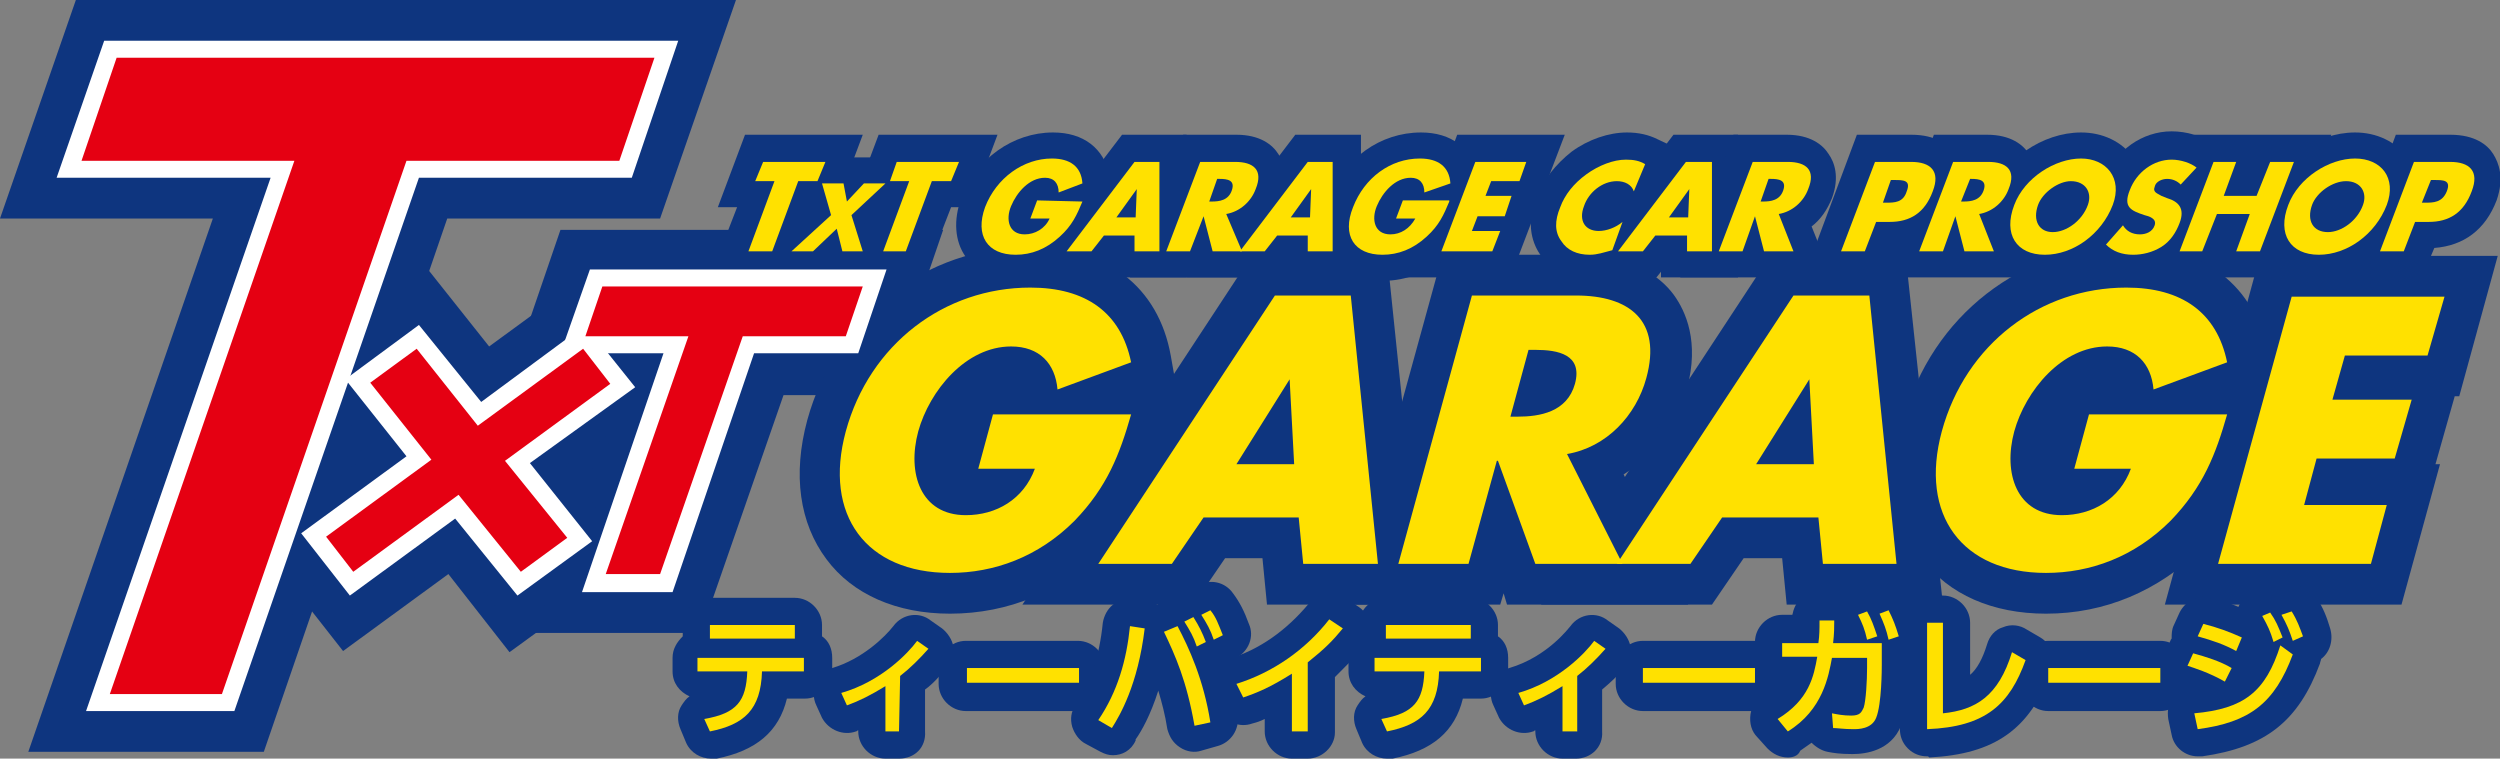 <?xml version="1.0" encoding="utf-8"?>
<!-- Generator: Adobe Illustrator 26.0.3, SVG Export Plug-In . SVG Version: 6.00 Build 0)  -->
<svg version="1.1" id="レイヤー_1" xmlns="http://www.w3.org/2000/svg" xmlns:xlink="http://www.w3.org/1999/xlink" x="0px"
	 y="0px" width="220.8px" height="67px" viewBox="0 0 220.8 67" style="enable-background:new 0 0 220.8 67;" xml:space="preserve">
<rect x="0" y="0" width="220.8" height="67" fill="#808080" stroke="none"/>
<style type="text/css">
	.st0{fill:#0E357F;}
	.st1{fill:#FFFFFF;}
	.st2{fill:#E50012;}
	.st3{fill:#FFE100;}
</style>
<g>
	<polygon class="st0" points="69.8,24.5 62.7,24.5 65.1,18.3 63.4,18.3 65.8,11.9 76.2,11.9 73.8,18.3 72.1,18.3 	"/>
	<polygon class="st0" points="79.4,24.5 63.8,24.5 70.8,18.3 69.4,13.9 84.1,13.9 77.9,19.7 	"/>
	<polygon class="st0" points="81.6,24.5 74.6,24.5 76.9,18.3 75.2,18.3 77.6,11.9 88.1,11.9 85.7,18.3 84,18.3 	"/>
	<path class="st0" d="M89.8,24.8c-2,0-3.5-0.7-4.5-2.1s-1.1-3.3-0.4-5.2c1.3-3.5,4.6-5.8,8.1-5.8c2.7,0,4.5,1.4,5,3.8h1l-0.8,2.1
		v0.3L98,18l-0.3,0.8c-0.5,1.3-1.1,2.7-2.6,4C93.7,24,91.8,24.8,89.8,24.8"/>
	<polygon class="st0" points="104.8,24.5 98,24.5 98,24 97.5,24.5 89.5,24.5 99.1,11.9 104.8,11.9 	"/>
	<path class="st0" d="M113.1,24.5H99.8l4.7-12.6h4.7c2.1,0,3.2,0.9,3.7,1.7c0.5,0.7,1,2,0.3,3.9c-0.4,1-1,1.9-1.8,2.5L113.1,24.5z"
		/>
	<polygon class="st0" points="120.2,24.5 113.3,24.5 113.3,24 112.9,24.5 104.8,24.5 114.4,11.9 120.2,11.9 	"/>
	<path class="st0" d="M122.2,24.8c-2,0-3.5-0.7-4.5-2.1s-1.1-3.3-0.3-5.2c1.3-3.5,4.5-5.8,8.1-5.8c2.7,0,4.5,1.4,5,3.8h1l-0.8,2.1
		v0.3l-0.1,0.1l-0.3,0.8c-0.5,1.3-1.1,2.7-2.6,4C126.1,24,124.2,24.8,122.2,24.8"/>
	<polygon class="st0" points="133.4,24.5 124,24.5 128.7,11.9 138.2,11.9 	"/>
	<path class="st0" d="M140.5,24.7c-1.8,0-3.4-0.8-4.4-2.1c-0.7-1-1.4-2.7-0.4-5.2c0.6-1.5,1.7-2.9,3.1-4c1.5-1.1,3.3-1.7,4.9-1.7
		c1,0,1.9,0.2,2.7,0.6l1.9,0.9l-2.7,7.1l0,0l-1.3,3.6l-1.2,0.3C142.2,24.5,141.4,24.7,140.5,24.7"/>
	<polygon class="st0" points="153.5,24.5 146.7,24.5 146.7,24 146.3,24.5 138.2,24.5 147.8,11.9 153.5,11.9 	"/>
	<path class="st0" d="M161.8,24.5h-13.4l4.7-12.6h4.7c2.1,0,3.2,0.9,3.7,1.7c0.5,0.7,1,2,0.3,3.9c-0.4,1-1,1.9-1.8,2.5L161.8,24.5z"
		/>
	<path class="st0" d="M166.3,24.5h-7l4.7-12.6h4.8c2.2,0,3.3,0.9,3.8,1.7s1,2.1,0.3,4.1c-1,2.6-2.9,4-5.6,4.2L166.3,24.5z"/>
	<path class="st0" d="M179.5,24.5h-13.4l4.7-12.6h4.7c2.1,0,3.2,0.9,3.7,1.7c0.5,0.7,1,2,0.3,3.9c-0.4,1-1,1.9-1.8,2.5L179.5,24.5z"
		/>
	<path class="st0" d="M180.6,24.8c-2,0-3.6-0.8-4.5-2.1c-1-1.4-1.1-3.4-0.4-5.4c1.2-3.2,4.7-5.6,8.1-5.6c1.9,0,3.6,0.8,4.6,2.2
		s1.1,3.2,0.4,5C187.5,22.4,184.1,24.8,180.6,24.8"/>
	<path class="st0" d="M188.4,24.7c-1.6,0-3-0.6-4.1-1.6l-1.6-1.6l2.9-3.2c-0.3-1.1,0.1-2.1,0.3-2.5c0.9-2.5,3.3-4.2,5.9-4.2
		c1.3,0,2.7,0.4,3.6,1.1l2.1,1.5l-2.7,3c0.3,0.7,0.4,1.7,0,3c-0.5,1.4-1.4,2.5-2.5,3.3C191,24.3,189.7,24.7,188.4,24.7"/>
	<polygon class="st0" points="201.2,24.5 189.1,24.5 193.8,11.9 205.9,11.9 	"/>
	<path class="st0" d="M204.8,24.8c-2,0-3.6-0.8-4.5-2.1c-1-1.4-1.1-3.4-0.4-5.4c1.2-3.2,4.7-5.6,8.1-5.6c1.9,0,3.6,0.8,4.6,2.2
		s1.1,3.2,0.4,5C211.7,22.4,208.3,24.8,204.8,24.8 M206.5,17.3L206.5,17.3L206.5,17.3"/>
	<path class="st0" d="M213.9,24.5h-7l4.7-12.6h4.8c2.2,0,3.3,0.9,3.8,1.7s1,2.1,0.3,4.1c-1,2.6-2.9,4-5.5,4.2L213.9,24.5z"/>
	<path class="st0" d="M23.3,66.4H2.5l16.3-47.1H0L6.7,0H65l-6.7,19.3H39.5L23.3,66.4z M12.6,59.2h5.5l16.3-47.1h18.8l1.7-4.9H11.8
		l-1.7,4.9h18.8L12.6,59.2z"/>
	<path class="st0" d="M61.9,55.9H46.3l7.3-21h-9.1l5-14.6h33.8l-5,14.6h-9.1L61.9,55.9z M56.4,48.7h0.4l7.3-21h9.1l0.1-0.2H54.7
		l-0.1,0.2h9.1L56.4,48.7z"/>
	<path class="st0" d="M45,57.6l-5.4-6.9l-9.3,6.8l-8.7-11.1l9.2-6.8l-5.4-6.8l12.4-9l5.4,6.8l9.3-6.8l8.8,11.1L52,41.6l5.5,6.9
		L45,57.6z M40.9,40.8l5.5,6.9l0.8-0.6l-5.5-6.8l0,0l-5.3-6.6l-0.8,0.6L40.9,40.8L40.9,40.8z"/>
	<path class="st0" d="M22.2,64.9H4.7L21,17.8H2.1L7.7,1.5h55.1l-5.6,16.2H38.4L22.2,64.9z M14.8,57.7H17l16.3-47.1h18.8l0.6-1.9
		H12.9l-0.6,1.9H31L14.8,57.7z"/>
	<polygon class="st0" points="60.9,54.3 48.5,54.3 55.7,33.3 46.6,33.3 50.6,21.7 81.2,21.7 77.2,33.3 68.1,33.3 	"/>
	<polygon class="st0" points="45.3,55.5 39.8,48.6 30.5,55.4 23.7,46.7 32.9,39.9 27.5,33.1 37.4,25.9 42.9,32.7 52.1,25.9 59,34.6 
		49.8,41.3 55.3,48.2 	"/>
	<path class="st0" d="M83.9,54.2c-4.7,0-8.6-1.7-10.9-4.8c-2.4-3.2-3-7.5-1.7-12.3C73.8,28,81.7,21.8,91,21.8
		c6.7,0,11.3,3.5,12.4,9.6l0.3,1.7h1l-1.3,4.6c-1.1,3.7-2.3,7.3-5.9,10.9C93.8,52.2,89.1,54.2,83.9,54.2"/>
	<path class="st0" d="M125.7,53.4h-13.8l-0.4-4.1h-3.3l-2.8,4.1H90.3l20.3-30.9h11.9L125.7,53.4z M114.4,29.9h1.6v-0.1h-1.5
		L114.4,29.9z"/>
	<path class="st0" d="M149.1,53.4h-16l-0.3-1l-0.3,1h-13.6l8.5-30.9h11.9c4.8,0,7.3,1.9,8.5,3.5c1.1,1.5,2.3,4.2,1.2,8.3
		c-0.9,3.2-2.9,5.9-5.6,7.6L149.1,53.4z"/>
	<path class="st0" d="M171.6,53.4h-13.8l-0.4-4.1H154l-2.8,4.1h-15.1l20.3-30.9h11.9L171.6,53.4z M160.3,29.9h1.6v-0.1h-1.5
		L160.3,29.9z"/>
	<path class="st0" d="M180.7,54.2c-4.7,0-8.6-1.7-10.9-4.8c-2.4-3.2-3-7.5-1.7-12.3c2.5-9.2,10.5-15.4,19.8-15.4
		c6.7,0,11.3,3.5,12.4,9.6l0.3,1.7h1l-1.3,4.6c-1.1,3.7-2.3,7.3-5.9,10.9C190.6,52.2,185.9,54.2,180.7,54.2"/>
	<polygon class="st0" points="212.1,53.4 191.2,53.4 199.6,22.6 220.6,22.6 217.2,35 216.8,35 215.1,41 215.5,41 	"/>
	<polygon class="st1" points="9.2,3.6 5,15.7 23.9,15.7 7.6,62.8 20.7,62.8 37,15.7 55.8,15.7 59.9,3.6 	"/>
	<polygon class="st1" points="52.1,23.8 49.5,31.2 58.6,31.2 51.4,52.3 59.4,52.3 66.6,31.2 75.8,31.2 78.3,23.8 	"/>
	<polygon class="st1" points="56.1,34.2 51.7,28.7 42.5,35.5 37,28.7 30.5,33.5 35.9,40.3 26.6,47.1 30.9,52.6 40.2,45.8 45.7,52.6 
		52.3,47.8 46.8,40.9 	"/>
	<polygon class="st2" points="19.6,61.3 9.7,61.3 26,14.2 7.2,14.2 10.3,5.1 57.8,5.1 54.7,14.2 35.9,14.2 	"/>
	<polygon class="st2" points="58.3,50.7 53.5,50.7 60.8,29.7 51.7,29.7 53.2,25.3 76.2,25.3 74.7,29.7 65.6,29.7 	"/>
	<polygon class="st2" points="51.5,30.8 53.9,33.9 44.6,40.7 50.1,47.5 46,50.5 40.5,43.7 31.2,50.5 28.8,47.4 38.1,40.6 32.7,33.8 
		36.8,30.8 42.2,37.6 	"/>
	<path class="st3" d="M99.9,36.6c-1,3.5-2.1,6.4-5,9.4c-3.2,3.2-7.1,4.6-11,4.6c-7.4,0-11.2-5.1-9.2-12.5
		c2.1-7.7,8.7-12.7,16.3-12.7c4.9,0,8,2.2,8.9,6.6l-6.5,2.4c-0.2-2.3-1.6-3.8-4.1-3.8c-4,0-7.2,3.9-8.2,7.5c-1,3.7,0.2,7.4,4.2,7.4
		c2.7,0,5.1-1.4,6.1-4.1h-5l1.3-4.8C87.7,36.6,99.9,36.6,99.9,36.6z"/>
	<path class="st3" d="M106.3,45.7l-2.8,4.1H97l15.6-23.7h6.7l2.4,23.7h-6.6l-0.4-4.1H106.3z M113.9,33.5L113.9,33.5l-4.7,7.5h5.1
		L113.9,33.5z"/>
	<path class="st3" d="M143.3,49.8h-7.7l-3.3-9.1h-0.1l-2.5,9.1h-6.2l6.5-23.7h9.2c4.7,0,7.6,2.2,6.2,7.3c-0.9,3.3-3.5,6.1-7,6.7
		L143.3,49.8z M133.4,36.8h0.6c2,0,4.4-0.4,5.1-2.9c0.7-2.6-1.5-3-3.5-3H135L133.4,36.8z"/>
	<path class="st3" d="M152.1,45.7l-2.8,4.1h-6.5l15.6-23.7h6.7l2.4,23.7H161l-0.4-4.1H152.1z M159.8,33.5L159.8,33.5l-4.7,7.5h5.1
		L159.8,33.5z"/>
	<path class="st3" d="M196.7,36.6c-1,3.5-2.1,6.4-5,9.4c-3.2,3.2-7.1,4.6-11,4.6c-7.4,0-11.2-5.1-9.2-12.5
		c2.1-7.7,8.7-12.7,16.3-12.7c4.9,0,8,2.2,8.9,6.6l-6.5,2.4c-0.2-2.3-1.6-3.8-4.1-3.8c-4,0-7.2,3.9-8.2,7.5c-1,3.7,0.2,7.4,4.2,7.4
		c2.7,0,5.1-1.4,6.1-4.1h-5l1.3-4.8C184.5,36.6,196.7,36.6,196.7,36.6z"/>
	<polygon class="st3" points="207.1,31.4 206,35.3 213,35.3 211.5,40.5 204.6,40.5 203.5,44.6 210.8,44.6 209.4,49.8 195.9,49.8 
		202.4,26.2 215.9,26.2 214.4,31.4 	"/>
	<polygon class="st3" points="68.2,22.2 66.1,22.2 68.4,16 66.7,16 67.4,14.3 72.9,14.3 72.2,16 70.5,16 	"/>
	<polygon class="st3" points="72.6,16.2 74.5,16.2 74.8,17.8 76.3,16.2 78.2,16.2 75.2,19 76.2,22.2 74.4,22.2 73.9,20.2 71.8,22.2 
		69.9,22.2 73.4,19 	"/>
	<polygon class="st3" points="80,22.2 78,22.2 80.3,16 78.6,16 79.2,14.3 84.7,14.3 84,16 82.3,16 	"/>
	<path class="st3" d="M95.6,17.8c-0.5,1.2-0.9,2.1-2,3.1c-1.2,1.1-2.5,1.6-3.9,1.6c-2.5,0-3.6-1.7-2.7-4.2c1-2.6,3.4-4.3,5.9-4.3
		c1.6,0,2.6,0.7,2.7,2.2L93.5,17c0-0.8-0.4-1.3-1.2-1.3c-1.4,0-2.5,1.3-3,2.5s-0.2,2.5,1.2,2.5c0.9,0,1.8-0.5,2.2-1.4H91l0.6-1.6
		L95.6,17.8L95.6,17.8z"/>
	<path class="st3" d="M97.5,20.8l-1.1,1.4h-2.2l6-7.9h2.2v7.9h-2.2v-1.4H97.5z M100.4,16.7L100.4,16.7l-1.8,2.5h1.7L100.4,16.7z"/>
	<path class="st3" d="M109.7,22.2h-2.6l-0.8-3.1l0,0l-1.2,3.1H103l3-7.9h3.1c1.6,0,2.5,0.7,1.8,2.4c-0.4,1.1-1.4,2-2.6,2.2
		L109.7,22.2z M106.8,17.8h0.2c0.7,0,1.5-0.1,1.8-1c0.3-0.9-0.4-1-1.1-1h-0.2L106.8,17.8z"/>
	<path class="st3" d="M112.8,20.8l-1.1,1.4h-2.2l6-7.9h2.2v7.9h-2.2v-1.4H112.8z M115.8,16.7L115.8,16.7l-1.8,2.5h1.7L115.8,16.7z"
		/>
	<path class="st3" d="M128,17.8c-0.5,1.2-0.9,2.1-2,3.1c-1.2,1.1-2.5,1.6-3.9,1.6c-2.5,0-3.6-1.7-2.6-4.2c1-2.6,3.3-4.3,5.9-4.3
		c1.6,0,2.6,0.7,2.7,2.2l-2.3,0.8c0-0.8-0.4-1.3-1.2-1.3c-1.4,0-2.5,1.3-3,2.5c-0.5,1.2-0.2,2.5,1.2,2.5c0.9,0,1.7-0.5,2.2-1.4h-1.7
		l0.6-1.6h4.1V17.8z"/>
	<polygon class="st3" points="131.7,16 131.2,17.3 133.5,17.3 132.9,19.1 130.5,19.1 130,20.4 132.5,20.4 131.8,22.2 127.3,22.2 
		130.3,14.3 134.8,14.3 134.2,16 	"/>
	<path class="st3" d="M144.3,16.9c-0.2-0.6-0.8-0.9-1.5-0.9c-1.3,0-2.5,1-2.9,2.2c-0.5,1.3,0.1,2.2,1.3,2.2c0.7,0,1.5-0.3,2.1-0.8
		l-0.9,2.5c-0.8,0.2-1.3,0.4-2,0.4c-1.1,0-2-0.4-2.5-1.2c-0.6-0.8-0.6-1.8-0.1-3c0.4-1.1,1.2-2.1,2.3-2.9s2.4-1.3,3.5-1.3
		c0.7,0,1.2,0.1,1.7,0.4L144.3,16.9z"/>
	<path class="st3" d="M146.2,20.8l-1.1,1.4h-2.2l6-7.9h2.3v7.9H149v-1.4H146.2z M149.2,16.7L149.2,16.7l-1.8,2.5h1.7L149.2,16.7z"/>
	<path class="st3" d="M158.4,22.2h-2.6l-0.8-3.1l0,0l-1.1,3.1h-2.1l3-7.9h3.1c1.6,0,2.5,0.7,1.8,2.4c-0.4,1.1-1.4,2-2.6,2.2
		L158.4,22.2z M155.5,17.8h0.2c0.7,0,1.5-0.1,1.8-1c0.3-0.9-0.4-1-1.1-1h-0.2L155.5,17.8z"/>
	<path class="st3" d="M165.6,14.3h3.2c1.7,0,2.6,0.8,1.9,2.6c-0.7,1.9-2,2.7-3.8,2.7h-1.2l-1,2.6h-2.1L165.6,14.3z M166.3,17.9h0.3
		c0.7,0,1.5,0,1.8-1c0.4-1-0.3-1-1.1-1H167L166.3,17.9z"/>
	<path class="st3" d="M176.1,22.2h-2.6l-0.8-3.1l0,0l-1.1,3.1h-2.1l3-7.9h3.1c1.6,0,2.5,0.7,1.8,2.4c-0.4,1.1-1.4,2-2.6,2.2
		L176.1,22.2z M173.2,17.8h0.2c0.7,0,1.5-0.1,1.8-1c0.3-0.9-0.4-1-1.1-1H174L173.2,17.8z"/>
	<path class="st3" d="M186.6,18.1c-1,2.6-3.5,4.4-6,4.4s-3.7-1.8-2.7-4.4c0.9-2.4,3.6-4.1,5.9-4.1C186,14,187.5,15.7,186.6,18.1
		 M180,18.1c-0.5,1.4,0.1,2.4,1.3,2.4s2.6-1,3.1-2.4c0.4-1.1-0.2-2.1-1.5-2.1C181.8,16,180.4,17,180,18.1"/>
	<path class="st3" d="M192.6,16.3c-0.3-0.3-0.7-0.5-1.2-0.5c-0.4,0-1,0.2-1.1,0.7c-0.2,0.5,0.3,0.6,0.6,0.8l0.5,0.2
		c1,0.3,1.6,0.9,1.1,2.2c-0.3,0.8-0.8,1.6-1.6,2.1s-1.7,0.7-2.5,0.7c-1,0-1.8-0.3-2.4-0.9l1.5-1.7c0.3,0.5,0.8,0.8,1.5,0.8
		c0.5,0,1.1-0.2,1.3-0.8c0.2-0.6-0.5-0.8-0.9-0.9c-1.2-0.4-1.9-0.7-1.3-2.2c0.6-1.6,2.1-2.7,3.7-2.7c0.8,0,1.7,0.3,2.2,0.7
		L192.6,16.3z"/>
	<polygon class="st3" points="199.3,17.3 200.5,14.3 202.6,14.3 199.6,22.2 197.5,22.2 198.7,18.9 195.8,18.9 194.5,22.2 
		192.5,22.2 195.5,14.3 197.5,14.3 196.4,17.3 	"/>
	<path class="st3" d="M210.8,18.1c-1,2.6-3.5,4.4-6,4.4s-3.7-1.8-2.7-4.4c0.9-2.4,3.6-4.1,5.9-4.1C210.3,14,211.7,15.7,210.8,18.1
		 M204.2,18.1c-0.5,1.4,0.1,2.4,1.4,2.4c1.2,0,2.6-1,3.1-2.4c0.4-1.1-0.2-2.1-1.5-2.1C206,16,204.6,17,204.2,18.1"/>
	<path class="st3" d="M213.2,14.3h3.2c1.7,0,2.6,0.8,1.9,2.6c-0.7,1.9-2,2.7-3.8,2.7h-1.2l-1,2.6h-2.1L213.2,14.3z M213.9,17.9h0.3
		c0.7,0,1.5,0,1.9-1s-0.3-1-1.1-1h-0.3L213.9,17.9z"/>
	<path class="st0" d="M62.8,67c-0.9,0-1.8-0.5-2.2-1.4l-0.5-1.2c-0.3-0.7-0.3-1.5,0.1-2.1c0.2-0.3,0.4-0.6,0.7-0.8
		c-0.9-0.4-1.5-1.2-1.5-2.2v-1.2c0-0.8,0.4-1.4,0.9-1.9v-1c0-1.3,1.1-2.4,2.4-2.4h7.5c1.3,0,2.4,1.1,2.4,2.4v1
		c0.6,0.4,0.9,1.1,0.9,1.9v1.2c0,1.3-1.1,2.4-2.4,2.4h-1.6c-0.7,2.9-2.7,4.6-6.2,5.3C63.1,67,62.9,67,62.8,67"/>
	<path class="st0" d="M79.4,67h-1.2c-1.3,0-2.4-1.1-2.4-2.4v-0.1c-0.1,0-0.1,0.1-0.2,0.1c-1.1,0.4-2.4-0.1-3-1.2l-0.5-1.1
		c-0.3-0.6-0.3-1.4-0.1-2c0.3-0.7,0.8-1.1,1.5-1.3c2.7-0.8,4.7-2.8,5.4-3.7c0.8-1.1,2.3-1.3,3.3-0.5l1,0.7c0.5,0.4,0.9,1,1,1.6
		c0.1,0.7-0.1,1.3-0.5,1.8c-0.7,0.8-1.3,1.5-2,2v3.7C81.8,66,80.8,67,79.4,67"/>
	<path class="st0" d="M95.2,62.8h-9.9c-1.3,0-2.4-1.1-2.4-2.4V59c0-1.3,1.1-2.4,2.4-2.4h9.9c1.3,0,2.4,1.1,2.4,2.4v1.3
		C97.6,61.7,96.6,62.8,95.2,62.8"/>
	<path class="st0" d="M98.3,66.7c-0.4,0-0.7-0.1-1.1-0.3l-1.3-0.7c-0.6-0.3-1-0.9-1.2-1.5c-0.2-0.7-0.1-1.4,0.3-1.9
		c1.3-2,2.1-4.3,2.4-7.3c0.1-0.6,0.4-1.2,0.9-1.6c0.5-0.4,1.2-0.6,1.8-0.5l1.3,0.2c0.3,0,0.6,0.1,0.8,0.3L103,53
		c0.1-0.1,0.3-0.1,0.4-0.1c0,0,0.1,0,0.1-0.1l0.8-0.4c0.3-0.1,0.5-0.2,0.8-0.3l0.7-0.4c1.1-0.6,2.4-0.3,3.1,0.7
		c0.6,0.8,1,1.6,1.4,2.7c0.5,1.1,0,2.4-1.1,3l-0.8,0.4c-0.1,0.1-0.2,0.1-0.3,0.1c0.5,1.5,0.9,3,1.2,4.6c0.2,1.2-0.6,2.4-1.8,2.7
		l-1.4,0.4c-0.6,0.2-1.3,0.1-1.9-0.3s-0.9-0.9-1.1-1.6c-0.2-1.3-0.5-2.4-0.8-3.4c-0.7,2.2-1.5,3.6-2,4.3v0.1
		C99.9,66.3,99.1,66.7,98.3,66.7"/>
	<path class="st0" d="M115.5,67h-1.4c-1.3,0-2.4-1.1-2.4-2.4v-1.1c-0.4,0.2-0.7,0.3-1.1,0.4c-1.1,0.4-2.3-0.1-2.9-1.1l-0.6-1.2
		c-0.3-0.6-0.4-1.4-0.1-2c0.3-0.7,0.8-1.2,1.5-1.4c2.7-0.8,5.1-2.5,7.1-4.9c0.8-1,2.2-1.2,3.2-0.5l1.2,0.8c0.6,0.4,0.9,1,1,1.7
		s-0.1,1.4-0.6,1.9c-0.8,0.9-1.5,1.6-2.5,2.6v4.9C117.9,65.9,116.8,67,115.5,67"/>
	<path class="st0" d="M122.5,67c-0.9,0-1.8-0.5-2.2-1.4l-0.5-1.2c-0.3-0.7-0.3-1.5,0.1-2.1c0.2-0.3,0.4-0.6,0.7-0.8
		c-0.9-0.4-1.5-1.2-1.5-2.2v-1.2c0-0.8,0.4-1.5,0.9-1.9v-1c0-1.3,1.1-2.4,2.4-2.4h7.5c1.3,0,2.4,1.1,2.4,2.4v1
		c0.6,0.4,0.9,1.1,0.9,1.9v1.2c0,1.3-1.1,2.4-2.4,2.4h-1.6c-0.7,2.9-2.7,4.6-6.2,5.3C122.8,67,122.7,67,122.5,67"/>
	<path class="st0" d="M139.2,67H138c-1.3,0-2.4-1.1-2.4-2.4v-0.1c-0.1,0-0.1,0.1-0.2,0.1c-1.1,0.4-2.4-0.1-3-1.2l-0.5-1.1
		c-0.3-0.6-0.3-1.4-0.1-2c0.3-0.7,0.8-1.1,1.5-1.3c3.4-1,5.3-3.6,5.4-3.7c0.8-1.1,2.3-1.3,3.3-0.5l1,0.7c0.5,0.4,0.9,1,1,1.6
		c0.1,0.7-0.1,1.3-0.5,1.8c-0.6,0.8-1.3,1.4-2,2v3.7C141.6,66,140.5,67,139.2,67"/>
	<path class="st0" d="M155,62.8h-9.9c-1.3,0-2.4-1.1-2.4-2.4V59c0-1.3,1.1-2.4,2.4-2.4h9.9c1.3,0,2.4,1.1,2.4,2.4v1.3
		C157.4,61.7,156.3,62.8,155,62.8"/>
	<path class="st0" d="M157.9,66.9c-0.7,0-1.3-0.3-1.8-0.8l-0.9-1c-0.5-0.5-0.7-1.2-0.6-2c0.1-0.7,0.5-1.3,1.1-1.7
		c0.6-0.3,1-0.7,1.3-1.1c-1.2-0.2-2-1.2-2-2.4v-1.2c0-1.3,1.1-2.4,2.4-2.4h0.9c0.1-0.5,0.3-1,0.7-1.4c0.5-0.5,1.1-0.7,1.7-0.7h1.3
		c0.1,0,0.3,0,0.4,0c0.2-0.2,0.4-0.3,0.6-0.4l0.8-0.3c0.6-0.2,1.2-0.2,1.7,0l0.2-0.1c1.1-0.5,2.4,0,3,1.1c0.5,1,0.7,1.6,1.1,2.8
		c0.3,1.1-0.2,2.3-1.3,2.8v0.4c0,1.8-0.1,4.3-0.6,5.6c-0.9,2.2-3.1,2.5-4.3,2.5c-1.1,0-1.7-0.1-2.2-0.2s-1-0.4-1.4-0.8
		c-0.3,0.2-0.7,0.5-1,0.7C158.8,66.8,158.3,66.9,157.9,66.9"/>
	<path class="st0" d="M170.2,66.8c-0.6,0-1.2-0.2-1.7-0.7s-0.7-1.1-0.7-1.7V55c0-1.3,1.1-2.4,2.4-2.4h1.4c1.3,0,2.4,1.1,2.4,2.4v4.6
		c0.6-0.5,1.1-1.4,1.5-2.7c0.2-0.7,0.7-1.3,1.4-1.5c0.7-0.3,1.5-0.2,2.1,0.2l1.2,0.7c1,0.6,1.4,1.8,1,2.9c-1.9,5.2-5,7.4-10.8,7.7
		C170.3,66.8,170.3,66.8,170.2,66.8"/>
	<path class="st0" d="M190.8,62.8h-9.9c-1.3,0-2.4-1.1-2.4-2.4V59c0-1.3,1.1-2.4,2.4-2.4h9.9c1.3,0,2.4,1.1,2.4,2.4v1.3
		C193.2,61.7,192.1,62.8,190.8,62.8"/>
	<path class="st0" d="M194.1,66.8c-1.1,0-2.1-0.8-2.3-1.9l-0.3-1.4c-0.1-0.7,0-1.4,0.4-1.9c0.1-0.2,0.3-0.4,0.5-0.5
		c-0.6-0.2-1.1-0.7-1.3-1.2c-0.3-0.6-0.3-1.3,0-2l0.5-1.1c0.1-0.2,0.1-0.3,0.2-0.4c0-0.4,0-0.8,0.2-1.2l0.5-1.1
		c0.5-1,1.6-1.6,2.7-1.3c0.8,0.2,1.6,0.4,2.5,0.8c0.2-0.5,0.6-0.9,1.1-1.2l0.8-0.4c0.6-0.3,1.3-0.3,1.9-0.1l0,0
		c1.1-0.5,2.4-0.1,3.1,0.9c0.6,0.9,0.9,1.7,1.2,2.7s0,2.1-0.8,2.7c0,0.1-0.1,0.3-0.1,0.4c-1.9,5.1-4.8,7.4-10.4,8.2
		C194.3,66.8,194.2,66.8,194.1,66.8"/>
	<path class="st3" d="M62.2,63.5c2.9-0.5,3.7-1.6,3.8-4.2h-4.4v-1.2H71v1.2h-3.7c-0.1,3.4-1.6,4.7-4.6,5.3L62.2,63.5z M70.2,56.4
		h-7.5v-1.2h7.5V56.4z"/>
	<path class="st3" d="M79.4,64.6h-1.2v-4c-1.3,0.8-2.3,1.3-3.4,1.7l-0.5-1.1c3.5-1,5.9-3.5,6.7-4.6l1,0.7c-0.8,0.9-1.6,1.7-2.5,2.4
		L79.4,64.6L79.4,64.6z"/>
	<rect x="85.4" y="59" class="st3" width="9.9" height="1.3"/>
	<path class="st3" d="M101.1,55.5c-0.6,5-2.2,7.7-2.9,8.8L97,63.6c1.7-2.5,2.5-5.3,2.8-8.3L101.1,55.5z M105.5,64.1
		c-0.7-4-1.7-6.2-2.7-8.3l1.2-0.5c1,1.9,2.3,4.7,2.9,8.5L105.5,64.1z M105.4,54.5c0.5,0.8,0.8,1.4,1.1,2.2l-0.8,0.4
		c-0.3-0.9-0.6-1.4-1.1-2.2L105.4,54.5z M106.9,53.9c0.5,0.6,0.7,1.2,1.1,2.2l-0.8,0.4c-0.3-0.9-0.6-1.4-1.1-2.2L106.9,53.9z"/>
	<path class="st3" d="M115.5,64.6h-1.4v-5.1c-1.9,1.2-3.1,1.7-4.3,2.1l-0.6-1.2c3.2-1,6.1-3,8.2-5.7l1.2,0.8c-0.9,1.1-1.6,1.8-3.1,3
		C115.5,58.5,115.5,64.6,115.5,64.6z"/>
	<path class="st3" d="M122,63.5c2.9-0.5,3.7-1.6,3.8-4.2h-4.4v-1.2h9.4v1.2h-3.7c-0.1,3.4-1.6,4.7-4.6,5.3L122,63.5z M129.9,56.4
		h-7.5v-1.2h7.5V56.4z"/>
	<path class="st3" d="M139.2,64.6H138v-4c-1.3,0.8-2.3,1.3-3.4,1.7l-0.5-1.1c3.5-1,5.9-3.5,6.7-4.6l1,0.7c-0.8,0.9-1.6,1.7-2.5,2.4
		v4.9H139.2z"/>
	<rect x="145.1" y="59" class="st3" width="9.9" height="1.3"/>
	<path class="st3" d="M157,63.5c2.8-1.7,3.2-3.8,3.5-5.5h-3.1v-1.2h3.2c0.1-0.7,0.1-1.2,0.1-2h1.3c0,0.7,0,1.1-0.1,2h4.3v1.9
		c0,0.3,0,3.5-0.5,4.7c-0.4,1-1.6,1-2,1c-0.9,0-1.4-0.1-1.8-0.1l-0.1-1.3c0.5,0.1,1,0.2,1.7,0.2c0.8,0,0.9-0.3,1.1-0.7
		c0.2-0.6,0.3-2.4,0.3-3.5v-0.9h-3.1c-0.3,1.6-0.8,4.6-3.9,6.5L157,63.5z M164.9,54c0.4,0.7,0.6,1.3,0.9,2.2l-0.9,0.3
		c-0.2-0.9-0.4-1.4-0.8-2.2L164.9,54z M166.8,53.9c0.4,0.8,0.6,1.3,0.9,2.3l-0.9,0.3c-0.2-0.9-0.4-1.4-0.8-2.3L166.8,53.9z"/>
	<path class="st3" d="M171.6,63c2.9-0.3,4.9-1.5,6.1-5.4l1.2,0.7c-1.4,3.9-3.5,5.9-8.7,6.1V55h1.4V63z"/>
	<rect x="180.9" y="59" class="st3" width="9.9" height="1.3"/>
	<path class="st3" d="M196.5,60.2c-1.4-0.8-2.7-1.2-3.3-1.4l0.5-1.1c1.1,0.3,2.4,0.7,3.4,1.3L196.5,60.2z M193.8,63
		c4.4-0.4,6.3-1.9,7.6-6l1.1,0.8c-1.6,4.3-3.8,6-8.4,6.6L193.8,63z M197.5,57.5c-1.1-0.6-2-0.9-3.4-1.3l0.5-1.1
		c1.2,0.3,2.3,0.7,3.4,1.2L197.5,57.5z M200.5,54.1c0.5,0.7,0.7,1.2,1.1,2.2l-0.8,0.4c-0.3-1-0.5-1.4-1-2.3L200.5,54.1z M202.4,54
		c0.5,0.8,0.7,1.4,1,2.2l-0.9,0.4c-0.3-0.9-0.5-1.4-1-2.3L202.4,54z"/>
</g>
</svg>
